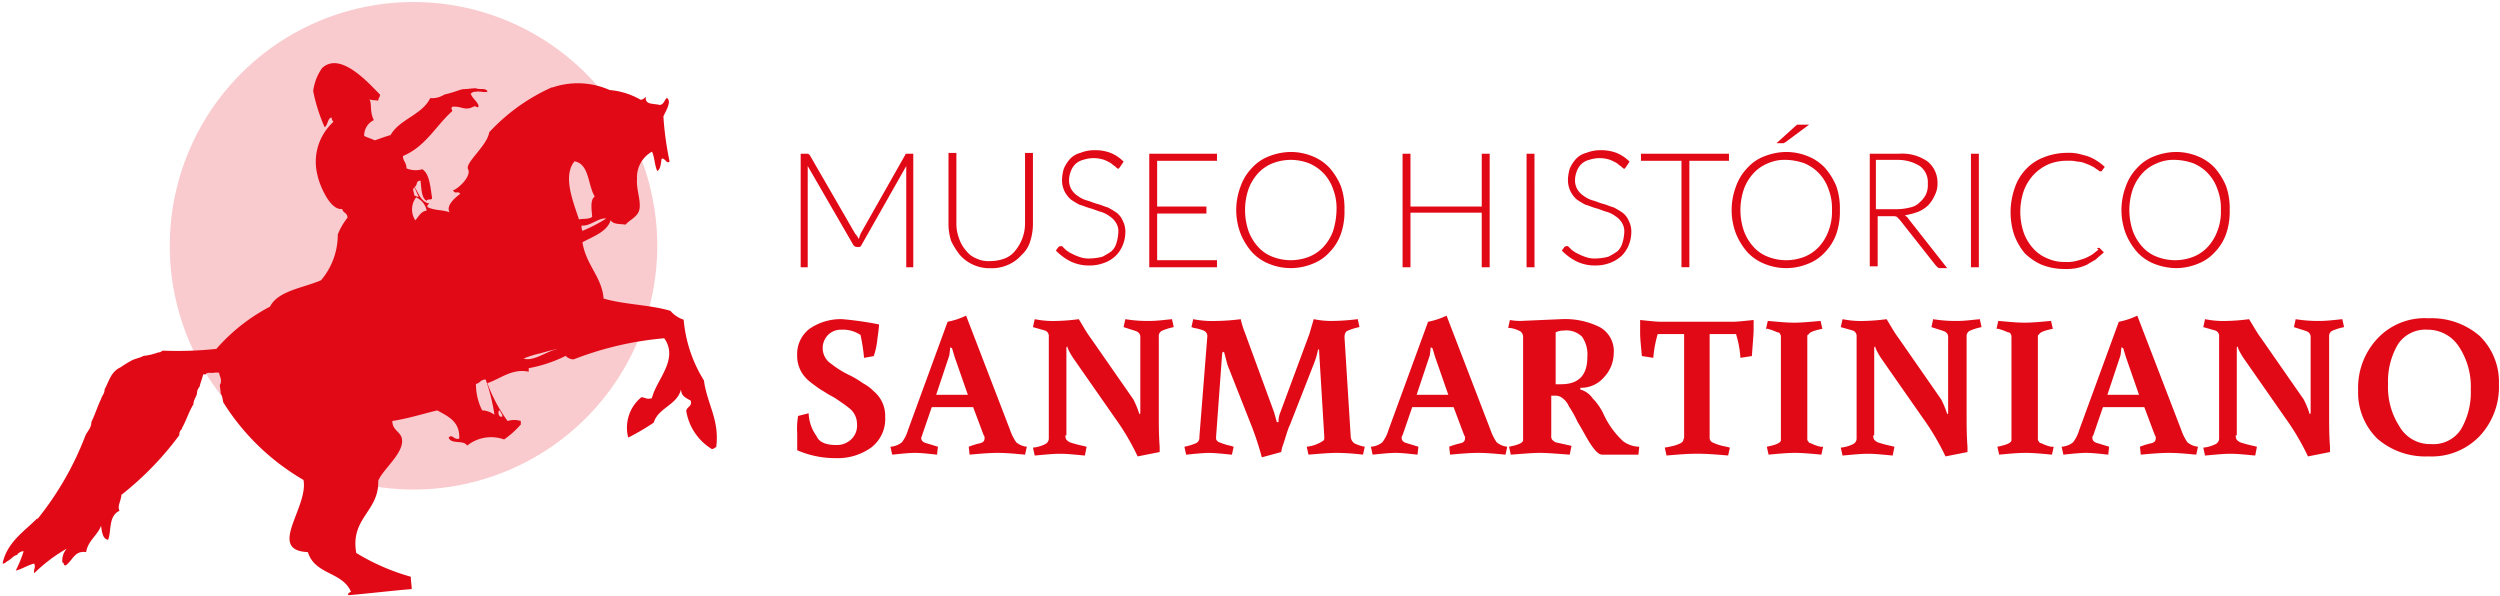 <svg xmlns="http://www.w3.org/2000/svg" width="277" height="66" fill="none"><path fill="#EB525C" fill-rule="evenodd" d="M72.823 27.233a27.006 27.006 0 1 1-54.012 0 27.006 27.006 0 0 1 54.012 0Z" clip-rule="evenodd" opacity=".3"/><path fill="#E20917" d="M95.15 26.492c0-.1.096-.196.096-.295 0-.1.099-.193.099-.292l4.971-8.774a.096.096 0 0 1 .059-.09.096.096 0 0 1 .038-.007h.779v12.577h-.779V18.398l-4.972 8.774c-.096.196-.195.196-.388.196h-.1a.497.497 0 0 1-.388-.196l-5.07-8.774v11.213h-.78V17.034h.78c.096 0 .096.097.195.097l5.068 8.774c.164.17.296.37.391.587Zm14.525 2.435a4.538 4.538 0 0 0 1.656-.292c.464-.178.87-.483 1.171-.879a4.742 4.742 0 0 0 1.072-3.02v-7.788h.876v7.801a6.25 6.25 0 0 1-.292 1.949 3.264 3.264 0 0 1-.975 1.56c-.401.461-.9.828-1.461 1.071a4.376 4.376 0 0 1-1.951.389 4.376 4.376 0 0 1-3.411-1.463 8.275 8.275 0 0 1-.976-1.56 6.28 6.28 0 0 1-.292-1.948v-7.799h.876v7.801a4.591 4.591 0 0 0 .293 1.657c.163.503.428.968.779 1.364.301.396.707.701 1.171.879.457.215.96.311 1.464.278Zm14.43-10.432c-.099.1-.099.195-.195.195-.097 0-.196-.096-.292-.195-.097-.1-.293-.193-.488-.389-.25-.15-.511-.28-.78-.391a3.643 3.643 0 0 0-2.34 0 1.9 1.9 0 0 0-.879.488 2.152 2.152 0 0 0-.485.78 2.834 2.834 0 0 0-.195.975c-.009.378.093.75.292 1.072.176.274.409.507.683.683.293.22.622.385.973.488.391.097.78.292 1.171.389.391.096.78.292 1.171.391.337.173.662.368.973.584.301.228.537.531.683.88.2.39.3.825.293 1.264a3.908 3.908 0 0 1-.293 1.463 3.512 3.512 0 0 1-.779 1.171 3.489 3.489 0 0 1-1.268.78c-.529.2-1.091.3-1.656.293a4.65 4.65 0 0 1-2.144-.488 5.95 5.95 0 0 1-1.56-1.171l.292-.389a.364.364 0 0 1 .292-.096c.1 0 .1 0 .196.096l.292.292c.099.097.292.196.391.292l.585.292c.253.115.513.212.78.292.317.088.647.121.975.1a5.818 5.818 0 0 0 1.364-.196 8.59 8.59 0 0 0 .976-.584c.284-.262.487-.601.584-.976.113-.38.179-.774.195-1.17.022-.38-.08-.757-.292-1.073a2.262 2.262 0 0 0-.683-.68 3.018 3.018 0 0 0-.973-.488c-.391-.1-.782-.292-1.171-.392-.389-.099-.78-.292-1.171-.388a8.59 8.59 0 0 1-.973-.587 2.978 2.978 0 0 1-.683-.876 2.814 2.814 0 0 1-.292-1.364c.016-.397.082-.79.195-1.171.168-.392.398-.754.681-1.072a2.356 2.356 0 0 1 1.171-.684c.495-.2 1.026-.3 1.56-.292a4.71 4.71 0 0 1 1.755.292c.549.22 1.047.553 1.461.976l-.392.584Zm10.737-1.461v.78h-6.63v5.068h5.459v.78h-5.459v5.17h6.63v.779h-7.504V17.034h7.504Zm14.125 6.238a7.47 7.47 0 0 1-.391 2.632 5.528 5.528 0 0 1-1.268 2.047 4.823 4.823 0 0 1-1.851 1.268 6.336 6.336 0 0 1-4.875 0 5.2 5.2 0 0 1-1.852-1.268 7.252 7.252 0 0 1-1.268-2.047 7.347 7.347 0 0 1 0-5.263 5.565 5.565 0 0 1 1.268-2.048 4.819 4.819 0 0 1 1.852-1.267 6.798 6.798 0 0 1 2.439-.488 6.386 6.386 0 0 1 2.436.488 5.172 5.172 0 0 1 1.851 1.267 7.231 7.231 0 0 1 1.268 2.048 7.4 7.4 0 0 1 .391 2.631Zm-.879 0a5.912 5.912 0 0 0-.388-2.34 4.739 4.739 0 0 0-2.632-2.826 5.553 5.553 0 0 0-4.095 0 4.423 4.423 0 0 0-1.56 1.071 5.365 5.365 0 0 0-1.072 1.756 7.239 7.239 0 0 0 0 4.679 5.367 5.367 0 0 0 1.072 1.755c.428.476.963.843 1.56 1.072a5.553 5.553 0 0 0 4.095 0 4.478 4.478 0 0 0 1.56-1.072 5.302 5.302 0 0 0 1.072-1.755c.24-.757.37-1.545.388-2.34Zm16.967 6.338h-.879v-6.045h-7.895v6.046h-.877V17.034h.877v5.848h7.897v-5.848h.879l-.002 12.577Zm4.969 0h-.881V17.035h.876l.005 12.577Zm10.143-11.115c-.1.1-.1.196-.196.196s-.196-.097-.292-.196c-.097-.1-.292-.193-.488-.389-.25-.15-.51-.28-.78-.391a3.64 3.64 0 0 0-2.339 0c-.332.08-.635.25-.879.488a2.142 2.142 0 0 0-.488.78c-.12.311-.185.641-.193.975-.008.378.093.75.292 1.072.175.274.408.507.681.683.293.22.624.385.975.488.392.097.78.292 1.171.389.392.096.78.292 1.169.391.338.173.664.368.975.584.302.228.537.531.684.88.199.39.3.825.292 1.264a3.907 3.907 0 0 1-.292 1.463 3.53 3.53 0 0 1-.78 1.171c-.37.337-.8.602-1.268.78-.53.2-1.092.3-1.659.293a4.647 4.647 0 0 1-2.143-.488 5.95 5.95 0 0 1-1.56-1.171l.292-.389a.358.358 0 0 1 .292-.096c.099 0 .099 0 .196.096l.292.292c.096.097.292.196.391.292l.584.292c.254.115.514.212.78.293.317.087.647.12.976.099.46-.011.918-.077 1.364-.196.338-.173.663-.368.975-.584a2 2 0 0 0 .584-.976c.112-.38.178-.774.196-1.17a1.77 1.77 0 0 0-.292-1.073 2.273 2.273 0 0 0-.683-.68 3.01 3.01 0 0 0-.976-.488c-.389-.1-.78-.292-1.168-.392-.389-.099-.78-.292-1.172-.388a8.72 8.72 0 0 1-.975-.587 2.974 2.974 0 0 1-.681-.876 2.826 2.826 0 0 1-.292-1.364c.017-.397.082-.79.193-1.171.17-.391.401-.753.684-1.072.314-.337.72-.575 1.168-.684.496-.2 1.027-.3 1.562-.292a4.694 4.694 0 0 1 1.753.292c.55.22 1.048.553 1.463.976l-.388.584Zm11.403-1.461v.78h-4.387v11.792h-.877V17.814h-4.486v-.78h9.75Zm12.288 6.239a7.468 7.468 0 0 1-.389 2.631 5.598 5.598 0 0 1-1.267 2.048 4.855 4.855 0 0 1-1.855 1.267 6.33 6.33 0 0 1-4.875 0 5.19 5.19 0 0 1-1.851-1.267 7.231 7.231 0 0 1-1.268-2.048 7.347 7.347 0 0 1 0-5.263 5.565 5.565 0 0 1 1.268-2.047 4.823 4.823 0 0 1 1.851-1.268 6.798 6.798 0 0 1 2.439-.488 6.382 6.382 0 0 1 2.436.488 5.211 5.211 0 0 1 1.855 1.268c.532.608.96 1.3 1.267 2.047.286.847.418 1.738.389 2.632Zm-.876 0a5.896 5.896 0 0 0-.392-2.34 4.735 4.735 0 0 0-2.631-2.827 6.356 6.356 0 0 0-2.048-.391 4.525 4.525 0 0 0-2.047.39 4.44 4.44 0 0 0-1.56 1.073 5.286 5.286 0 0 0-1.072 1.755 7.186 7.186 0 0 0 0 4.68 5.296 5.296 0 0 0 1.072 1.755c.429.474.963.841 1.56 1.072a5.553 5.553 0 0 0 4.095 0 4.463 4.463 0 0 0 1.559-1.072 5.286 5.286 0 0 0 1.072-1.756c.287-.745.42-1.54.392-2.34Zm-2.536-9.458-2.634 1.951c-.096 0-.096.097-.193.097h-.78l2.048-1.852c.096-.1.193-.1.193-.196h1.366Zm7.6 10.043v5.655h-.876V17.035h3.216a4.887 4.887 0 0 1 3.216.876 3.026 3.026 0 0 1 1.072 2.439c.007.44-.093.874-.293 1.265a3.949 3.949 0 0 1-.683 1.072c-.333.336-.73.601-1.168.78a8.22 8.22 0 0 1-1.464.388c.1.1.293.196.392.392l4.288 5.459h-.778a.36.36 0 0 1-.292-.097l-.193-.196-3.998-5.07-.292-.292c-.099-.096-.292-.096-.587-.096h-1.56v-.097Zm0-.68h2.144c.493-.005.984-.07 1.461-.196a1.94 1.94 0 0 0 1.072-.584c.285-.243.517-.543.68-.88.16-.367.227-.768.196-1.168a2.213 2.213 0 0 0-.876-1.95 4.608 4.608 0 0 0-2.536-.684h-2.339v5.461h.198Zm11.211 6.432h-.876V17.035h.876v12.577Zm13.267-2.145c.097 0 .097 0 .196.099l.388.389c-.292.292-.584.487-.876.78-.292.195-.683.39-.975.586a5.565 5.565 0 0 1-1.172.389c-.481.087-.971.12-1.46.096a6.797 6.797 0 0 1-2.439-.485 6.328 6.328 0 0 1-1.852-1.267 7.104 7.104 0 0 1-1.171-2.048 8.134 8.134 0 0 1 .099-5.266c.268-.767.7-1.466 1.268-2.047a5.186 5.186 0 0 1 1.948-1.268 6.914 6.914 0 0 1 2.536-.487c.425-.02.85.012 1.267.099.391.096.78.193 1.072.292.344.122.671.286.976.487.315.196.61.424.879.681l-.295.391c0 .097-.097.097-.193.097-.097 0-.099 0-.196-.097-.096-.096-.195-.099-.292-.195a2.155 2.155 0 0 0-.488-.292 4.814 4.814 0 0 0-.683-.292 2.292 2.292 0 0 0-.876-.196 3.698 3.698 0 0 0-1.072-.097 5.26 5.26 0 0 0-2.144.39 5.102 5.102 0 0 0-1.656 1.17 5.284 5.284 0 0 0-1.072 1.756 7.186 7.186 0 0 0 0 4.679c.239.65.603 1.246 1.072 1.755.429.474.963.841 1.559 1.072.611.277 1.278.41 1.949.389a4.07 4.07 0 0 0 1.171-.097c.391-.096.683-.196.975-.292.27-.11.53-.242.78-.391.292-.193.488-.389.78-.585-.196-.096-.196-.195 0-.195h-.003Zm14.525-4.193a7.47 7.47 0 0 1-.391 2.632 5.564 5.564 0 0 1-1.268 2.047 4.83 4.83 0 0 1-1.852 1.268 6.392 6.392 0 0 1-2.438.488 6.795 6.795 0 0 1-2.436-.488 5.19 5.19 0 0 1-1.852-1.268 7.252 7.252 0 0 1-1.268-2.047 7.347 7.347 0 0 1 0-5.263c.267-.768.7-1.467 1.268-2.048a4.819 4.819 0 0 1 1.852-1.267 6.793 6.793 0 0 1 2.436-.488 6.392 6.392 0 0 1 2.438.488 5.183 5.183 0 0 1 1.852 1.267 7.231 7.231 0 0 1 1.268 2.048c.287.846.419 1.738.391 2.631Zm-.975 0a5.896 5.896 0 0 0-.392-2.34 4.722 4.722 0 0 0-2.631-2.826 6.35 6.35 0 0 0-2.048-.392 4.526 4.526 0 0 0-2.047.392 4.44 4.44 0 0 0-1.56 1.071 5.284 5.284 0 0 0-1.072 1.756 7.2 7.2 0 0 0 0 4.679c.239.65.604 1.246 1.072 1.755.429.474.963.842 1.56 1.072a5.553 5.553 0 0 0 4.095 0 4.443 4.443 0 0 0 1.56-1.072 5.3 5.3 0 0 0 1.071-1.755 5.897 5.897 0 0 0 .392-2.34ZM92.616 49.305a2.282 2.282 0 0 0 1.656-.587 2.086 2.086 0 0 0 .683-1.755 2.212 2.212 0 0 0-.876-1.753c-.488-.391-1.072-.78-1.659-1.171a12.422 12.422 0 0 1-1.168-.684 6.55 6.55 0 0 1-.88-.584 9.496 9.496 0 0 1-.876-.683 4.02 4.02 0 0 1-.584-.68 3.601 3.601 0 0 1-.587-2.048 3.523 3.523 0 0 1 1.367-2.927 6.089 6.089 0 0 1 3.607-1.072 37.32 37.32 0 0 1 4.095.585c0 .39-.099.975-.195 1.755a7.833 7.833 0 0 1-.392 1.755l-1.072.196a20.35 20.35 0 0 0-.388-2.535 3.484 3.484 0 0 0-2.144-.585 1.973 1.973 0 0 0-1.46.585 2.08 2.08 0 0 0 .388 3.216c.573.454 1.194.846 1.852 1.168.58.275 1.135.602 1.658.976a4.62 4.62 0 0 1 1.169.876 3.51 3.51 0 0 1 1.267 2.827 3.963 3.963 0 0 1-1.56 3.414 6.381 6.381 0 0 1-3.898 1.169 10.576 10.576 0 0 1-4.288-.877v-1.852a8.381 8.381 0 0 1 .099-1.95l1.168-.293a4.62 4.62 0 0 0 .88 2.536c.286.683 1.066.978 2.138.978Zm9.456-.784c0 .295.195.488.584.587l1.267.389-.096.879c-.975-.1-1.755-.196-2.439-.196-.683 0-1.56.097-2.535.196l-.193-.88a2.238 2.238 0 0 0 1.268-.487c.309-.409.54-.871.68-1.364l4.387-11.993a8.352 8.352 0 0 0 2.048-.68l4.875 12.673c.163.484.393.943.683 1.364.334.275.741.445 1.171.488l-.195.879c-1.072-.1-2.048-.196-3.023-.196-.976 0-2.048.097-3.12.196l-.099-.88a9.23 9.23 0 0 1 1.268-.388c.391-.099.487-.292.487-.587a.362.362 0 0 0-.096-.292l-1.171-3.12h-4.583l-1.072 3.12c0 .1-.096.196-.096.292Zm3.119-9.162-1.463 4.387h3.511l-1.464-4.194-.292-.973-.195-.1-.097.88Zm12.867 8.871a.72.72 0 0 0 .099.488c.11.122.242.22.389.292.479.161.968.292 1.463.392l.389.096-.193.976c-1.072-.097-1.951-.196-2.731-.196-.78 0-1.755.1-2.827.196l-.196-.877c.476-.044.94-.177 1.367-.391a.705.705 0 0 0 .389-.683V37.315a.655.655 0 0 0-.389-.683l-1.367-.389.196-.879c.801.162 1.619.228 2.436.196a21.86 21.86 0 0 0 2.439-.196c.391.585.779 1.364 1.364 2.144l4.681 6.73a9.8 9.8 0 0 1 .585 1.364l.096.292.099-.097v-8.385a.655.655 0 0 0-.391-.683c-.196-.097-.584-.194-1.168-.39l-.295-.096.195-.879c.903.147 1.817.212 2.731.196.681 0 1.463-.097 2.436-.196l.196.88a6.72 6.72 0 0 0-1.268.388.653.653 0 0 0-.388.683v8.576c0 1.171 0 2.34.096 3.607v.587l-2.439.485a27.012 27.012 0 0 0-2.532-4.288l-4.486-6.432a7.371 7.371 0 0 1-.684-1.17l-.096-.293-.097.097v9.75l-.099-.004Zm27.504-12.87a9.456 9.456 0 0 0 2.339.195c.848-.02 1.695-.085 2.536-.196l.193.88a6.75 6.75 0 0 0-1.268.388c-.292.096-.389.391-.389.78l.684 10.92a1.006 1.006 0 0 0 .388.78c.368.19.763.322 1.171.389l-.195.879a27.09 27.09 0 0 0-2.828-.196c-.975 0-1.95.097-3.215.196l-.193-.88a3.936 3.936 0 0 0 1.851-.68c.097-.099.097-.195.097-.391l-.584-9.648-.099-.096a8.95 8.95 0 0 1-.485 1.659l-2.635 6.726c-.292.584-.488 1.46-.876 2.535l-.099.488-2.144.584c-.3-1.123-.658-2.23-1.072-3.315l-2.731-6.922-.389-1.463-.195.099-.684 9.358c0 .196 0 .292.1.392.099.099.193.192.292.192.408.174.832.305 1.267.392l.292.096-.195.88c-.976-.1-1.852-.197-2.535-.197-.684 0-1.56.097-2.536.196l-.193-.879a6.742 6.742 0 0 0 1.268-.388.653.653 0 0 0 .389-.684l.879-11.113a.658.658 0 0 0-.392-.684 5.16 5.16 0 0 0-1.072-.292l-.292-.096.193-.88c.867.17 1.752.236 2.635.196.88-.016 1.758-.08 2.631-.195.12.532.283 1.054.488 1.56l3.216 8.773.295 1.072h.193a2.624 2.624 0 0 1 .195-1.072l3.216-8.675.488-1.664Zm9.745 13.161c0 .295.193.488.584.587l1.268.389-.1.879c-.972-.1-1.752-.196-2.436-.196-.683 0-1.559.097-2.535.196l-.195-.88a2.226 2.226 0 0 0 1.267-.487 4.09 4.09 0 0 0 .684-1.364l4.387-11.993a8.393 8.393 0 0 0 2.047-.68l4.875 12.673c.163.484.393.943.683 1.364.333.275.739.445 1.169.488l-.196.879c-1.072-.1-2.045-.196-3.02-.196-.976 0-2.048.097-3.12.196l-.099-.88a9.23 9.23 0 0 1 1.268-.388c.391-.099.487-.292.487-.587a.362.362 0 0 0-.096-.292l-1.171-3.12h-4.583l-1.072 3.12a.362.362 0 0 0-.096.292Zm3.119-9.162-1.463 4.387h3.511l-1.464-4.194-.292-.973-.195-.1-.097.88Zm10.138-3.803 4.486-.196a8.616 8.616 0 0 1 4.192.879 3.034 3.034 0 0 1 1.559 2.924 3.934 3.934 0 0 1-1.072 2.632 3.33 3.33 0 0 1-2.631 1.17v.196c.557.15 1.041.495 1.364.973a6.446 6.446 0 0 1 1.171 1.659 9.37 9.37 0 0 0 2.24 3.12c.513.366 1.125.57 1.756.584l-.097.879h-3.998c-.389 0-.78-.392-1.364-1.268-.488-.78-.877-1.56-1.364-2.34a12.778 12.778 0 0 0-.976-1.755 2.141 2.141 0 0 0-.683-.879 1.21 1.21 0 0 0-.877-.292h-.391v4.387a.72.72 0 0 0 .099.488c.11.121.242.22.389.292l1.755.391-.195.976c-1.365-.1-2.536-.196-3.315-.196-.78 0-1.852.096-3.216.196l-.196-.88c.975-.192 1.463-.388 1.56-.68V37.407a.771.771 0 0 0-.292-.683 3.317 3.317 0 0 0-1.172-.388h-.192l.192-.877c.419.073.843.106 1.268.097Zm3.706 7.018h.681c1.951 0 2.927-.975 2.927-3.023a3.439 3.439 0 0 0-.585-2.24 2.477 2.477 0 0 0-2.047-.683 1.929 1.929 0 0 0-.879.195v5.751h-.097Zm19.206 7.896c-1.171-.096-2.243-.195-3.414-.195-1.171 0-2.241.1-3.412.196l-.195-.877c1.267-.195 1.951-.487 2.047-.78 0-.099.099-.195.099-.39V37.017h-2.926a12.66 12.66 0 0 0-.488 2.631l-1.267-.195c-.097-1.072-.193-1.951-.193-2.535v-1.461c.975.096 1.755.193 2.339.193h7.898c.584 0 1.364-.097 2.339-.193v1.072c0 .488-.099 1.56-.195 2.924l-1.268.195a11.437 11.437 0 0 0-.488-2.631h-2.923v11.405a.584.584 0 0 0 .292.585c.494.235 1.019.4 1.559.487l.392.1-.196.876Zm8.774-13.063v11.114c0 .196 0 .295.097.391.096.097.099.196.292.196.338.177.699.308 1.072.389h.292l-.196.879c-1.072-.1-2.047-.196-2.923-.196-.877 0-1.855.096-2.927.196l-.195-.88c.975-.193 1.463-.388 1.562-.68V37.407c0-.195 0-.292-.099-.388 0-.1-.097-.196-.292-.196a6.396 6.396 0 0 0-1.072-.391h-.185l.195-.876c1.072.096 2.048.195 2.924.195.877 0 1.852-.099 2.927-.195l.193.876c-.973.196-1.461.391-1.56.683-.105-.096-.105.097-.105.292Zm7.317 10.823a.73.73 0 0 0 .096.488c.11.121.242.22.389.292.479.161.968.292 1.463.392l.391.096-.195.976c-1.072-.097-1.951-.196-2.731-.196-.78 0-1.755.1-2.827.196l-.196-.877c.476-.044.94-.177 1.367-.391a.696.696 0 0 0 .388-.683V37.315a.655.655 0 0 0-.388-.683l-1.367-.389.196-.879c.802.162 1.621.228 2.438.196.815-.02 1.629-.085 2.436-.196.392.585.78 1.364 1.367 2.144l4.679 6.73c.23.438.426.894.584 1.364l.097.292.099-.097v-8.385a.655.655 0 0 0-.391-.683c-.193-.097-.584-.194-1.169-.39l-.292-.096.193-.879c.903.147 1.817.212 2.731.196.683 0 1.463-.097 2.439-.196l.193.88a6.698 6.698 0 0 0-1.268.388.653.653 0 0 0-.388.683v8.576c0 1.171 0 2.34.096 3.607v.587l-2.436.485a27.23 27.23 0 0 0-2.535-4.288l-4.486-6.432a7.088 7.088 0 0 1-.681-1.17l-.099-.293-.097.097v9.75l-.096-.004Zm18.229-10.823v11.114c0 .196 0 .295.096.391.096.097.097.196.292.196.338.177.699.308 1.072.389h.292l-.193.879c-1.072-.1-2.047-.196-2.926-.196s-1.852.096-2.924.196l-.196-.88c.976-.193 1.464-.388 1.56-.68V37.407c0-.195 0-.292-.096-.388 0-.1-.1-.196-.292-.196a6.509 6.509 0 0 0-1.072-.391h-.196l.196-.876c1.071.096 2.047.195 2.923.195.877 0 1.852-.099 2.924-.195l.196.876c-.976.196-1.464.391-1.56.683-.096-.096-.096.097-.096.292Zm6.041 11.114c0 .295.196.488.587.587l1.265.389-.096.879c-.976-.1-1.756-.196-2.436-.196-.681 0-1.563.097-2.536.196l-.195-.88a2.226 2.226 0 0 0 1.267-.487c.311-.409.542-.871.684-1.364l4.387-11.993a8.413 8.413 0 0 0 2.047-.68l4.875 12.673c.164.483.393.942.681 1.364.333.274.741.444 1.171.488l-.196.879c-1.072-.1-2.047-.196-3.023-.196-.975 0-2.047.097-3.119.196l-.097-.88a9.05 9.05 0 0 1 1.268-.388c.388-.099.488-.292.488-.587a.365.365 0 0 0-.1-.292l-1.168-3.12h-4.583l-1.072 3.12a.357.357 0 0 0-.099.292Zm3.12-9.162-1.461 4.387h3.508l-1.46-4.194-.293-.973-.195-.1-.099.88Zm12.773 8.871a.72.72 0 0 0 .099.488c.11.122.242.22.389.292.479.161.968.292 1.463.392l.389.096-.193.976c-1.072-.097-1.951-.196-2.731-.196-.78 0-1.755.1-2.827.196l-.196-.877a3.835 3.835 0 0 0 1.364-.391.703.703 0 0 0 .391-.683V37.315a.65.65 0 0 0-.391-.683l-1.364-.389.196-.879c.801.162 1.619.228 2.436.196a21.87 21.87 0 0 0 2.438-.196c.389.585.78 1.364 1.364 2.144l4.682 6.73c.229.439.425.895.584 1.364l.097.292.099-.097v-8.385a.655.655 0 0 0-.391-.683c-.196-.097-.584-.194-1.171-.39l-.292-.096.195-.879c.903.147 1.817.212 2.731.196.681 0 1.461-.097 2.436-.196l.196.88a6.698 6.698 0 0 0-1.268.388.653.653 0 0 0-.388.683v8.576c0 1.171 0 2.34.096 3.607v.587l-2.439.485a27.012 27.012 0 0 0-2.532-4.288l-4.486-6.432a7.367 7.367 0 0 1-.684-1.17l-.088-.293-.097.097v9.75l-.107-.004Zm21.353 2.338a8.128 8.128 0 0 1-5.658-1.948 7.125 7.125 0 0 1-2.144-5.36 7.968 7.968 0 0 1 2.144-5.754 7.158 7.158 0 0 1 5.658-2.24 8.12 8.12 0 0 1 5.654 1.948 7.113 7.113 0 0 1 2.144 5.36 7.968 7.968 0 0 1-2.144 5.754 7.35 7.35 0 0 1-5.654 2.24Zm-.099-14.037a3.63 3.63 0 0 0-3.315 1.656 8.117 8.117 0 0 0-1.073 4.387 8.016 8.016 0 0 0 1.268 4.682 3.897 3.897 0 0 0 3.511 1.948 3.63 3.63 0 0 0 3.315-1.656 8.126 8.126 0 0 0 1.072-4.387 8.016 8.016 0 0 0-1.268-4.682 4.113 4.113 0 0 0-3.51-1.948Z"/><path fill="#E20917" fill-rule="evenodd" d="M51.279 9.88c.488 0 .975-.099 1.46-.099.392.196 1.172-.096 1.268.391-.488.097-.78-.099-1.364 0-.292 0-.292.097-.488.194.196.586.684.78.88 1.366-.1.389-.295-.099-.588.097-.975.487-1.267-.097-2.34 0-.195.292 0 .195 0 .487-1.85 1.657-2.923 3.9-5.458 4.972 0 .587.389.683.389 1.366a2.63 2.63 0 0 0 1.755.097c.78.488.879 1.852 1.072 3.12.099.39-.584.099-.584.39-.585-.291-.585-1.366-.684-2.242-.584 0-.292.584-.68.683.487.68.68 1.656 1.656 1.852-.097.096-.292.195-.196.388.683.392 1.755.295 2.439.587-.392-.683.391-1.463 1.17-2.047-.195-.392-.586.096-.779-.392.584-.195 2.047-1.56 1.656-2.34-.391-.683 2.144-2.63 2.34-4.094a21.356 21.356 0 0 1 6.922-4.971h.1a8.728 8.728 0 0 1 6.334.292 8.272 8.272 0 0 1 3.415 1.072c.292 0 .388-.196.584-.292-.1.876.78.683 1.56.876.487-.096.487-.584.78-.78.584.392-.196 1.56-.392 2.048a34.33 34.33 0 0 0 .683 4.974c-.292.388-.487-.392-.876-.293-.099.486-.099 1.169-.488 1.365-.292-.585-.292-1.56-.587-2.144a3.251 3.251 0 0 0-1.656 3.02c-.096 1.072.392 2.243.292 3.216-.099.973-1.072 1.267-1.56 1.852-.583-.097-1.363 0-1.655-.488-.392 1.267-1.855 1.755-3.123 2.439.392 2.535 2.144 3.802 2.343 6.238 2.34.684 5.167.684 7.407 1.364a3.24 3.24 0 0 0 1.463.976 15.229 15.229 0 0 0 2.243 6.726c.389 2.731 1.756 4.39 1.364 7.41-.193 0-.193.196-.487.196a6.08 6.08 0 0 1-2.828-4.191c0-.488.684-.488.488-1.172-.488-.292-1.072-.487-1.072-1.267-.388 1.755-2.535 2.047-3.023 3.706a26.386 26.386 0 0 1-2.827 1.656 4.352 4.352 0 0 1 1.455-4.47c.389 0 .584.292 1.171.097.485-2.048 3.02-4.288 1.364-6.63a36.105 36.105 0 0 0-10.041 2.34 1.235 1.235 0 0 1-.88-.39 15.546 15.546 0 0 1-4.094 1.365v.391c-1.852-.391-3.12.78-4.583 1.268a17.151 17.151 0 0 0 2.243 4.191 2.492 2.492 0 0 1 1.463 0v.389a10.2 10.2 0 0 1-1.851 1.658 4.235 4.235 0 0 0-4.095.684c-.392-.684-1.756-.1-2.048-.88.389-.487.584.293 1.169.1.099-1.855-1.169-2.439-2.436-3.122-1.66.391-3.12.879-4.974 1.171 0 1.072.975 1.168 1.072 2.047.195 1.56-2.144 3.316-2.632 4.583.1 3.412-3.12 4.095-2.436 7.994a24.106 24.106 0 0 0 6.043 2.632c0 .488.1.879.1 1.367-2.34.192-4.682.485-7.022.68-.096-.292.196-.292.292-.388-.973-2.243-3.996-1.855-4.775-4.387-4.583-.196.096-4.974-.488-7.997A25.727 25.727 0 0 1 24.75 44.6c-.097-.292-.097-.78-.292-.975 0-.292-.097-.684-.097-.976.292-.487 0-.876-.1-1.364h-.487c-.292.097-.876-.096-.973.196h-.294c-.097.488-.293.876-.389 1.364-.195.212-.3.492-.292.78-.1.391-.391.683-.391 1.17-.488.78-.78 1.756-1.268 2.633v.096a.766.766 0 0 0-.292.683 34.43 34.43 0 0 1-6.432 6.63c0 .585-.488 1.268-.195 1.756-1.268.584-.877 2.24-1.268 3.216-.584-.097-.68-.78-.78-1.56-.389 1.072-1.46 1.659-1.656 2.926-1.268-.195-1.463.877-2.243 1.46-.292.1-.196-.388-.389-.291a2 2 0 0 1 .488-1.56 17.59 17.59 0 0 0-3.61 2.73c-.096-.487.196-.586 0-1.071-.78.193-1.265.584-2.047.78.351-.69.646-1.406.879-2.144-.392 0-.488.196-.684.292v.1c-.487.096-.68.487-1.072.68-.195.099-.292.295-.584.295.488-2.343 2.34-3.511 3.803-4.974h.096a34.055 34.055 0 0 0 5.266-9.165c.193-.488.681-.877.681-1.56.391-.78.684-1.755 1.072-2.535.1-.389.391-.585.391-1.072.488-.877.684-1.949 1.756-2.436.408-.282.831-.543 1.267-.78.389-.196.973-.292 1.268-.488a6.845 6.845 0 0 0 1.656-.391c.292 0 .292-.097.488-.196 1.984.082 3.972.017 5.947-.193a20.48 20.48 0 0 1 5.946-4.682c.88-1.752 3.607-2.047 5.655-2.923a7.845 7.845 0 0 0 1.854-5.07 6.964 6.964 0 0 1 1.072-1.852c0-.585-.487-.488-.584-.976-1.367.196-2.535-2.728-2.73-3.704a5.984 5.984 0 0 1 1.755-5.946.745.745 0 0 1-.196-.488c-.488.096-.389.876-.78 1.072A19.07 19.07 0 0 1 34.7 10.09c.117-.911.452-1.78.975-2.536 2.047-1.948 5.263 1.756 6.432 2.927 0 .292-.196.388-.196.68-.292-.096-.78 0-.975-.192.294.584 0 1.364.487 2.34a1.896 1.896 0 0 0-1.072 1.754c.392.193.78.292 1.172.488.584-.196 1.072-.391 1.755-.587.973-1.755 3.508-2.24 4.387-4.095a2.481 2.481 0 0 0 1.56-.388c1.275-.309 1.567-.501 2.055-.6Zm12.863 14.43c.488-.1 1.169 0 1.464-.292 0-.488-.295-1.855.292-2.243-.78-1.268-.587-3.607-2.243-3.9-1.359 1.657-.097 4.583.493 6.435h-.005Zm-18.134.096c.39-.388.584-.975 1.267-1.071a2.03 2.03 0 0 0-1.168-1.464 2.197 2.197 0 0 0-.094 2.535h-.005Zm.39-2.631c-.195-.292-.291-.684-.487-.976-.292.097 0 .585 0 .88.201 0 .298.192.496.093l-.008.003Zm20.767 2.436c-.879-.097-1.755.879-2.73.78-.016.2.017.402.096.587a16.54 16.54 0 0 0 2.64-1.367h-.006ZM58 39.713c.976.389 2.436-.683 3.51-.975.974-.292-1.267.292-1.559.39-.664.145-1.315.345-1.945.599L58 39.712Zm-4.191 2.34c-.587 0-.587.39-1.072.487a6.482 6.482 0 0 0 .683 2.924 2.52 2.52 0 0 1 1.364.488 20.783 20.783 0 0 0-.97-3.9h-.005Zm1.56 3.411c-.293.1-.1.88.292.684.005-.293-.19-.392-.287-.684h-.006Z" clip-rule="evenodd"/></svg>